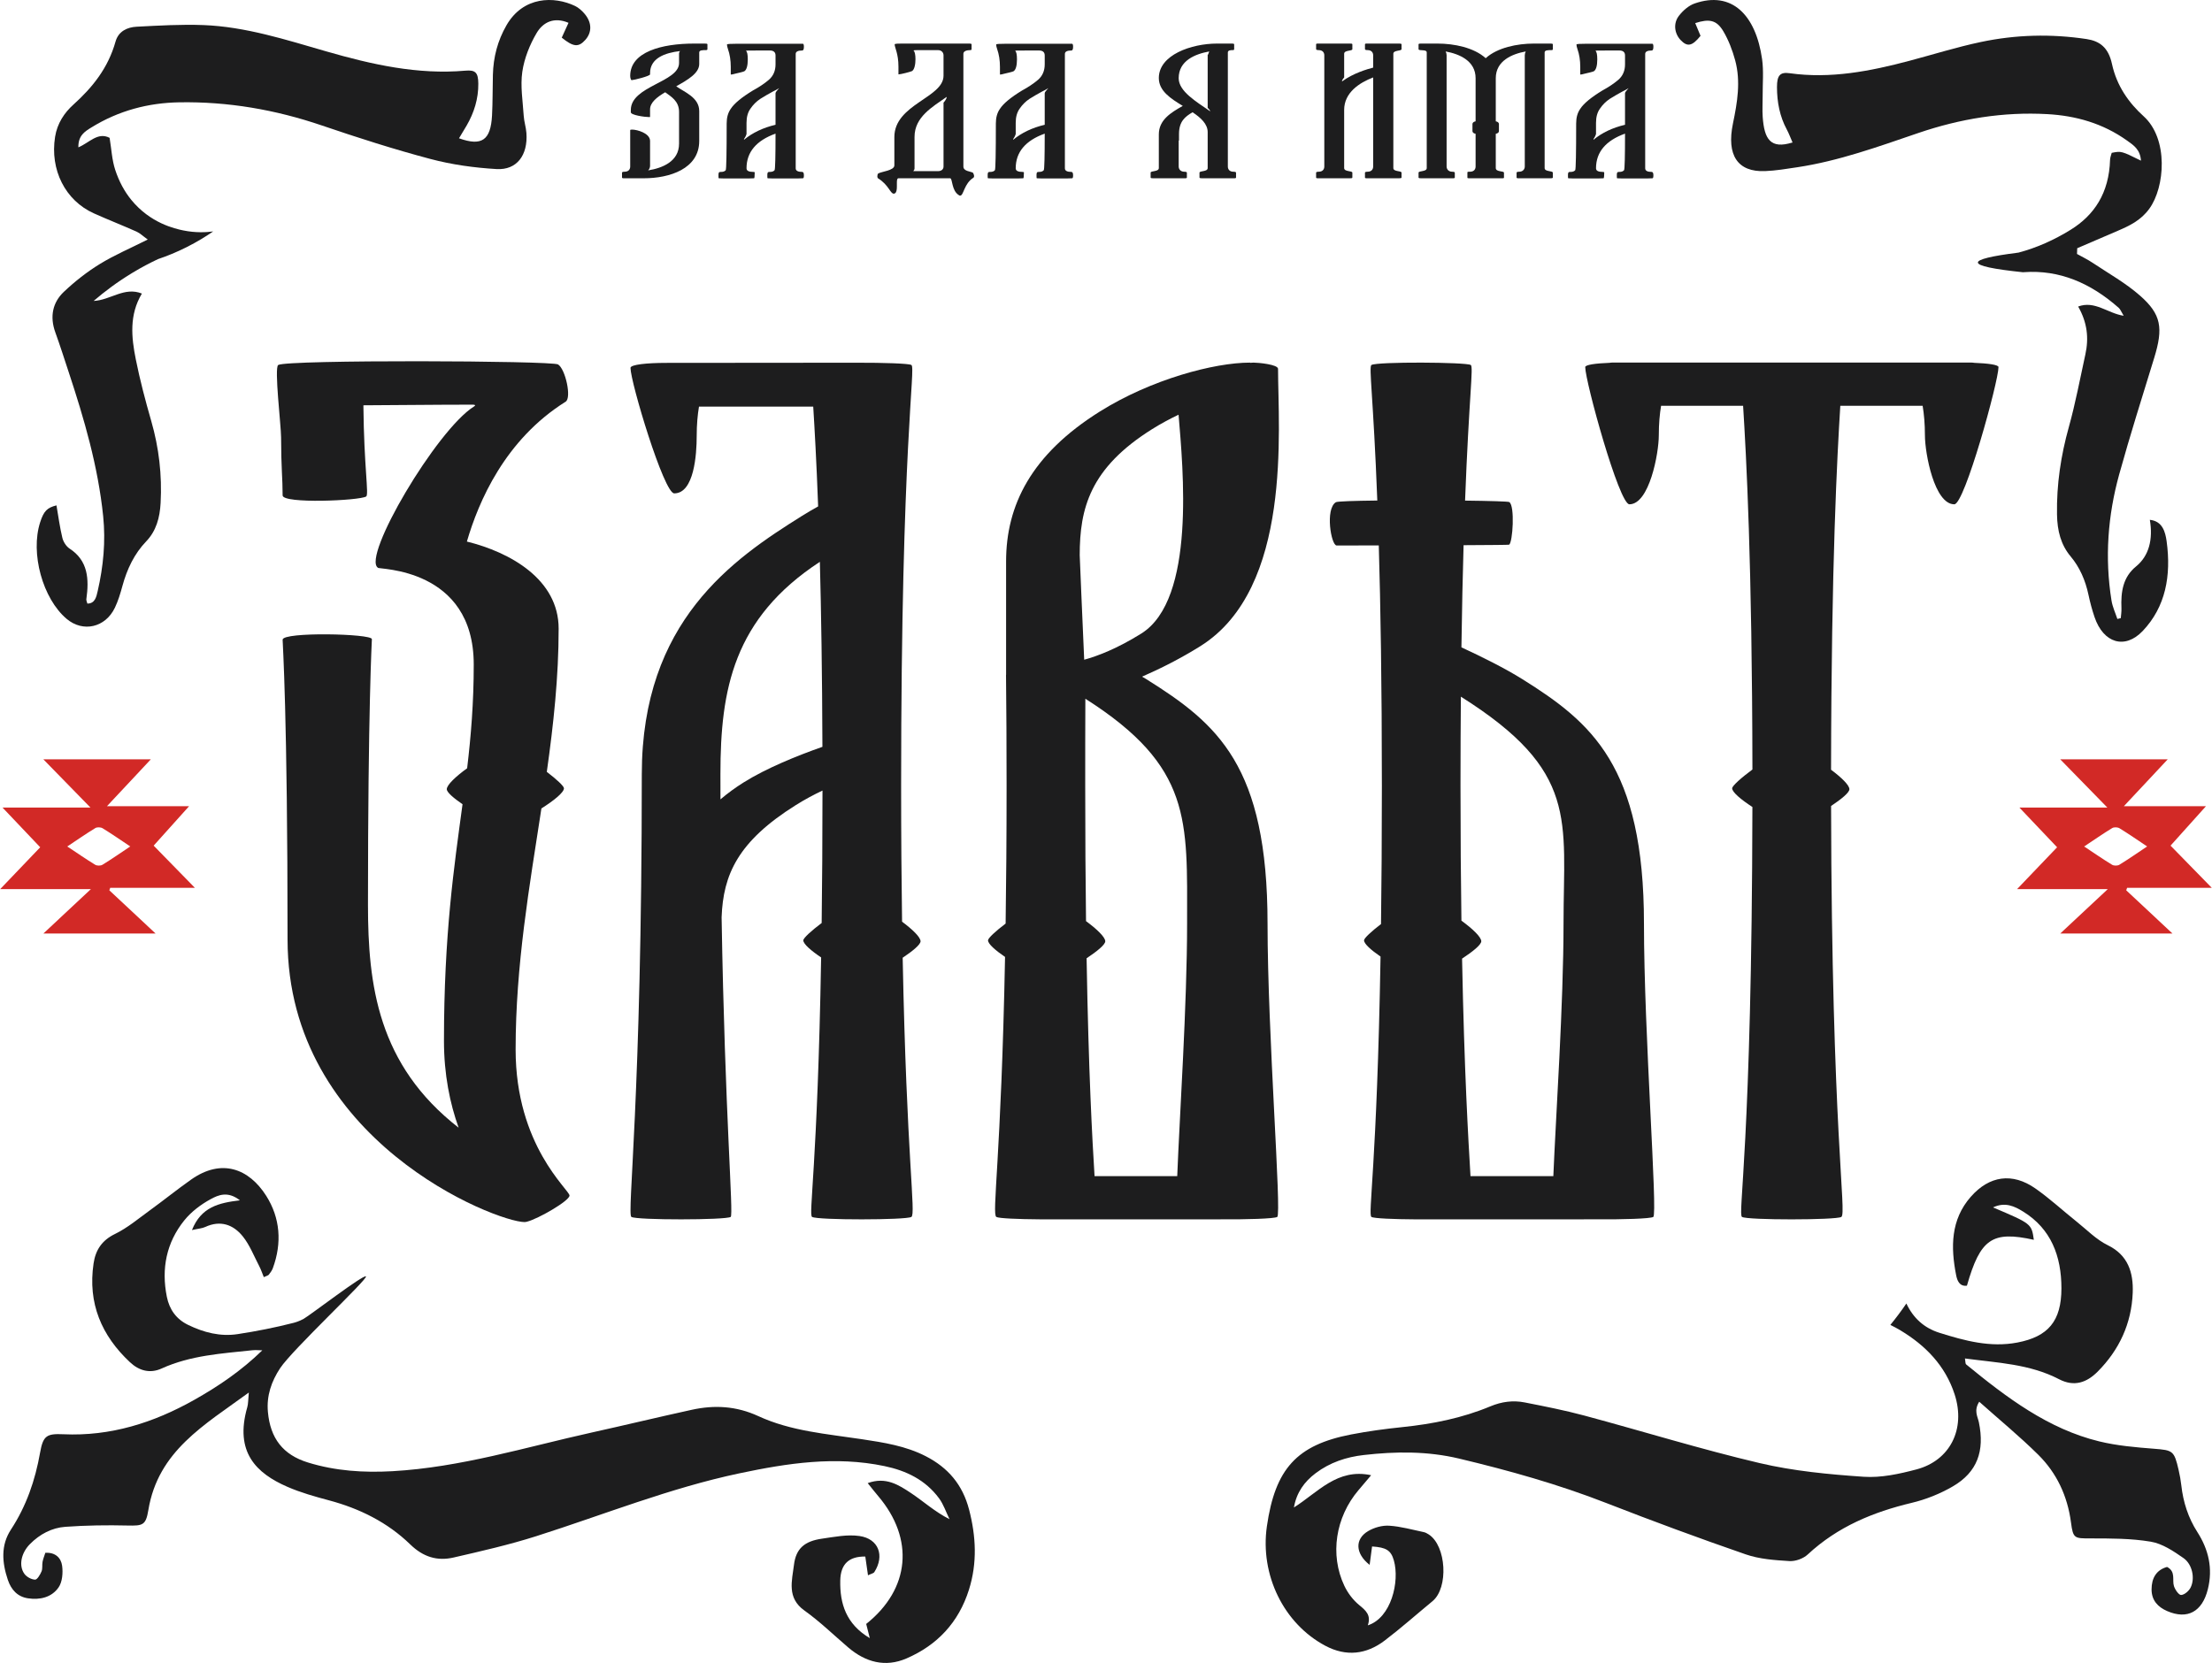 <?xml version="1.0" encoding="UTF-8"?>
<!DOCTYPE svg PUBLIC "-//W3C//DTD SVG 1.1//EN" "http://www.w3.org/Graphics/SVG/1.1/DTD/svg11.dtd">
<!-- Creator: CorelDRAW 2019 (64-Bit) -->
<svg xmlns="http://www.w3.org/2000/svg" xml:space="preserve" width="2020px" height="1519px" version="1.1" style="shape-rendering:geometricPrecision; text-rendering:geometricPrecision; image-rendering:optimizeQuality; fill-rule:evenodd; clip-rule:evenodd"
viewBox="0 0 2018.21 1517.93"
 xmlns:xlink="http://www.w3.org/1999/xlink">
 <defs>
  <style type="text/css">
   <![CDATA[
    .fil1 {fill:#D22926;fill-rule:nonzero}
    .fil0 {fill:#1D1D1E;fill-rule:nonzero}
   ]]>
  </style>
 </defs>
 <g id="Layer_x0020_1">
  <g id="_2076629542320">
   <path class="fil0" d="M1990.39 1355.76c-0.52,-4.67 -1.39,-9.33 -2.44,-13.9 -4.08,-17.82 -5.34,-18.11 -22.48,-19.46 -16.71,-1.31 -33.64,-2.75 -49.91,-6.7 -46.66,-11.33 -84.57,-40.02 -121.48,-70.26 -0.88,-0.73 -0.66,-2.93 -1.15,-5.45 29.67,4 59.08,4.99 85.88,18.93 13.71,7.13 25.13,3.25 35.31,-6.98 19.49,-19.6 30.85,-43.71 31.93,-71.95 0.7,-18.35 -4.24,-34.36 -22.73,-43.36 -10.48,-5.09 -19.22,-14.17 -28.6,-21.65 -12.51,-10 -24.38,-20.96 -37.42,-30.11 -21.08,-14.79 -42.14,-11.76 -59.11,7.63 -18.26,20.87 -18.33,45.83 -13.28,71.48 0.92,4.7 2.97,10.5 9.84,9.58 12.23,-42.85 23.11,-50.28 61.06,-41.87 -2.09,-14.66 -2.09,-14.66 -37.25,-29.58 11.06,-5.24 19.67,-1.03 27.54,3.84 25.36,15.67 34.9,40.58 34.88,70.08 -0.03,29.86 -12.07,44.06 -40.23,49.43 -24.6,4.7 -47.92,-1.6 -71.13,-8.91 -14.04,-4.42 -23.88,-13.48 -30.13,-26.73 -4.58,6.75 -9.48,13.25 -14.61,19.55 3.19,1.56 6.36,3.26 9.47,5.14 22.53,13.59 40.66,31.98 49.18,58.27 10.27,31.72 -4.18,60.37 -34.84,68.49 -15.66,4.14 -32.29,7.79 -48.17,6.71 -31.83,-2.18 -63.99,-5.2 -95.03,-12.51 -53.69,-12.64 -106.57,-29.04 -159.91,-43.36 -17.93,-4.82 -36.18,-8.4 -54.39,-11.98 -10.64,-2.1 -21.02,-0.73 -31.36,3.58 -25.76,10.75 -52.76,16.1 -80.31,18.95 -15.64,1.61 -31.29,3.73 -46.74,6.71 -49.62,9.58 -69.32,31.36 -76.87,83.91 -6.35,44.27 15.34,88.82 53.45,109.02 18.79,9.96 37.24,7.98 54.05,-4.81 14.95,-11.39 29.1,-23.95 43.64,-35.94 14.81,-12.19 12.69,-50.55 -3.44,-60.93 -1.42,-0.91 -2.98,-1.8 -4.59,-2.13 -10.46,-2.16 -20.9,-5.18 -31.47,-5.84 -6.33,-0.4 -13.59,1.61 -19.18,4.89 -12.37,7.28 -11.85,20.55 1.31,30.87 0.8,-6.03 1.52,-11.46 2.23,-16.8 12.89,0.84 17.26,3.5 19.89,12.78 5.46,19.23 -2.43,52.41 -23.79,59.22 3.26,-9.39 -1.91,-13.64 -7.96,-18.61 -5.51,-4.54 -10.34,-10.92 -13.46,-17.53 -13.4,-28.4 -8.01,-62.59 12.91,-87.24 3.86,-4.54 7.71,-9.1 11.56,-13.65 -30.85,-6.7 -48.62,15.7 -70.46,29.43 2.39,-13.74 9.57,-23.53 19.74,-31.22 13.13,-9.94 28.15,-14.84 43.94,-16.65 29.15,-3.34 58.18,-3.64 87.14,3.27 45.53,10.87 90.48,23.46 134.32,40.57 42.12,16.43 84.52,32.1 127.19,46.85 12.56,4.35 26.42,5.28 39.77,6.11 5.54,0.34 12.63,-2.17 16.78,-6.02 27.38,-25.44 59.82,-38.75 94.92,-47.14 12.97,-3.09 25.93,-8.28 37.55,-15.05 22.23,-12.96 29.13,-32.22 23.72,-58.43 -1.09,-5.25 -4.84,-10.66 0.31,-18.81 18.52,16.52 36.96,31.65 53.91,48.44 16.77,16.61 26.68,37.6 29.86,61.94 1.88,14.48 3.2,14.39 17.52,14.39 18.45,0.02 37.14,-0.06 55.26,2.98 10.49,1.76 20.71,8.57 29.86,14.98 8.2,5.74 10.66,18.76 6.46,26.96 -1.61,3.13 -5.58,6.57 -8.61,6.72 -2.13,0.1 -5.47,-4.78 -6.54,-8.06 -1.84,-5.65 1.95,-13.25 -6.3,-17.53 -9.71,2.68 -14.15,10.1 -14.14,20.5 0,10.05 5.8,16.12 14.3,19.8 18.38,7.95 31.91,0.63 37.04,-19.9 4.76,-19.02 0.64,-36.33 -9.5,-52.16 -8.38,-13.07 -12.98,-27.31 -14.71,-42.79z"/>
   <path class="fil0" d="M1533.45 36.53c6.17,6.52 10.59,5.65 18.2,-3.82 -1.56,-3.73 -3.16,-7.56 -4.85,-11.62 12.8,-4.13 19.51,-2.88 25.63,7.41 4.73,7.96 8.34,17.31 10.86,26.66 5.17,19.23 1.94,38.34 -2.03,57.45 -6.07,29.23 4.36,44.62 29.34,43.57 9.79,-0.41 19.57,-2.04 29.31,-3.51 37.67,-5.66 73.92,-18.78 110.26,-31.19 38.61,-13.18 77.83,-19.53 117.87,-17.31 25.78,1.43 50.58,8.19 73.06,24.29 5.66,4.06 11.82,7.94 12.48,18.19 -17.89,-8.85 -17.89,-8.85 -26.7,-7.14 -0.48,1.96 -1.43,4.14 -1.5,6.37 -0.91,30.34 -14.42,50.54 -36.01,63.88 -15.21,9.41 -31.04,16.44 -47.56,20.82 -24.71,3.11 -37.06,6.12 -37.05,9.04 0.02,3.07 13.78,6.04 41.29,8.9 0.24,-0.03 0.47,-0.06 0.71,-0.08 32.4,-2.32 60.87,9.87 86.61,32.64 1.4,1.23 2.18,3.44 4.43,7.15 -14.65,-2.23 -26.36,-14.14 -41.54,-8.43 8.38,14.67 9.85,28.84 6.58,43.71 -4.86,22.16 -9.04,44.61 -15.09,66.3 -7.25,26.04 -11.25,52.3 -10.79,79.79 0.25,14.94 3.51,27.66 12.46,38.32 8.18,9.76 13.42,21.62 16.28,35.1 1.45,6.84 3.26,13.63 5.48,20.16 8.17,24.06 27.79,29.77 43.96,12.79 20.91,-21.97 26.15,-50.39 21.86,-81.86 -1.19,-8.66 -3.82,-18.42 -15.33,-19.62 3.02,17.83 -0.74,32.88 -12.54,42.51 -11.96,9.76 -14.01,23 -13.37,38.37 0.12,2.93 -0.38,5.9 -0.6,8.85 -1.04,0.25 -2.09,0.51 -3.13,0.76 -1.83,-5.6 -4.42,-11.02 -5.35,-16.83 -6.27,-39.06 -3.35,-77.64 7.01,-115.09 9.89,-35.76 21.11,-71 31.95,-106.37 8.37,-27.26 6.57,-39.74 -12.92,-56.83 -13.36,-11.71 -28.68,-20.23 -43.23,-29.95 -4.59,-3.07 -9.52,-5.42 -14.29,-8.1 0.06,-1.75 0.13,-3.49 0.19,-5.23 12.32,-5.3 24.65,-10.58 36.96,-15.89 10.64,-4.59 20.98,-9.35 28.85,-20.18 14.3,-19.67 17.64,-63.72 -5.18,-84.37 -13.54,-12.25 -24.57,-27.69 -28.93,-47.83 -3.28,-15.14 -11.36,-20.88 -23.14,-22.66 -32.39,-4.89 -64.73,-4.06 -96.78,2.74 -21.73,4.61 -43.14,11.32 -64.7,17.05 -36.08,9.6 -72.32,16.63 -109.49,11.39 -8.69,-1.23 -11.58,1.88 -11.57,12.64 0.02,13.76 2.55,26.87 8.92,38.67 1.96,3.63 3.42,7.65 5.27,11.87 -20.25,6.42 -25.76,-3.15 -27.22,-23.18 -0.47,-6.43 0,-12.95 -0.04,-19.43 -0.07,-11.2 1.02,-22.64 -0.54,-33.54 -5.76,-40.33 -27.64,-62.5 -61.55,-50.69 -5.31,1.85 -10.59,6.37 -14.39,11.32 -5.3,6.92 -4.01,16.11 1.59,22.04z"/>
   <path class="fil0" d="M533.45 12.79c-2.48,-2.97 -5.58,-5.77 -8.9,-7.36 -18.91,-9.04 -47.25,-9.07 -62.63,17.8 -7.99,13.97 -11.9,28.85 -12.31,45.07 -0.32,12.37 -0.14,24.77 -0.79,37.12 -1.19,22.54 -9.35,28.3 -30.13,20.8 2.41,-4.01 4.73,-7.77 6.95,-11.6 6.77,-11.7 10.8,-24.43 10.66,-38.33 -0.1,-9.99 -2.58,-12.61 -11.8,-11.79 -43.51,3.84 -85.41,-5.62 -127.09,-17.64 -36.84,-10.62 -73.56,-22.5 -111.93,-23.97 -20.31,-0.77 -40.72,0.45 -61.06,1.5 -8.29,0.44 -16.49,4 -19.18,13.59 -6.8,24.18 -21.03,41.83 -38.41,57.48 -8.32,7.48 -14.8,17.17 -16.75,29.44 -4.79,30.15 9.3,58.12 35.38,69.84 12.91,5.79 26.06,10.94 38.98,16.69 3.12,1.39 5.77,4.03 10.2,7.21 -15.93,8.02 -30.43,14.17 -43.86,22.42 -11.59,7.13 -22.63,15.8 -32.71,25.33 -10.19,9.65 -12.99,22.52 -7.78,36.95 4.35,12.05 8.25,24.3 12.27,36.48 14.11,42.73 26.73,85.87 31.4,131.33 2.38,23.16 0.16,45.87 -4.98,68.32 -1.25,5.47 -2.46,11.43 -9.44,11.49 -0.43,-1.78 -1.07,-2.95 -0.93,-3.98 2.62,-18.49 1.55,-35.29 -15.3,-46.23 -2.97,-1.93 -5.68,-6.08 -6.58,-9.77 -2.36,-9.72 -3.66,-19.75 -5.38,-29.68 -8.51,2.13 -11.58,5.15 -14.89,15.43 -9.1,28.22 2.29,69.73 24.2,88.19 14.87,12.53 35.28,8 44,-10.21 2.97,-6.21 5.02,-13.04 6.86,-19.79 4.23,-15.56 10.9,-29.48 21.69,-40.73 9.18,-9.56 12.45,-21.65 13.17,-35.01 1.39,-25.59 -1.51,-50.48 -8.57,-74.98 -5.33,-18.52 -10.28,-37.24 -14.07,-56.19 -4.03,-20.1 -6.13,-40.54 5.56,-60.05 -15.93,-6.45 -28.76,6.05 -44.04,6.74 9.9,-8.51 21.82,-17.51 35.84,-25.95 7.98,-4.8 15.68,-8.84 22.93,-12.24 7.94,-2.68 16.84,-6.24 26.32,-11.02 9.16,-4.62 17.17,-9.53 24.01,-14.23 -6.22,0.83 -15.84,1.4 -27.24,-0.91 -7.7,-1.57 -30.14,-6.62 -47.48,-27.89 -6.17,-7.56 -11.16,-16.66 -14.7,-27.46 -2.99,-9.11 -3.44,-19.22 -5.1,-29.18 -10.86,-5.58 -18.5,4.53 -28.51,8.68 -0.2,-10.87 6,-14.52 11.91,-18.17 24.88,-15.37 51.9,-22.45 80.18,-22.93 44.32,-0.75 87.58,6.65 130.01,21.1 32.79,11.17 65.8,21.76 99.16,30.61 19.69,5.23 40.17,8.04 60.42,9.22 18.48,1.07 28.65,-12.73 27.2,-32.88 -0.38,-5.25 -2.12,-10.39 -2.46,-15.65 -0.85,-13.45 -3.2,-27.27 -1.29,-40.3 1.8,-12.3 6.84,-24.8 13.07,-35.35 5.98,-10.1 16.08,-14.85 29.09,-9.31 -2.37,5.19 -4.31,9.46 -6.17,13.52 10.69,8.65 15.34,8.95 21.5,2.08 6.12,-6.82 6.12,-15.71 -0.5,-23.65z"/>
   <path class="fil0" d="M884.16 1377.97c-5.87,-22.73 -19.17,-38.27 -39.44,-48.7 -18.44,-9.49 -38.37,-12.54 -58.38,-15.57 -31.97,-4.84 -64.67,-7.3 -94.47,-21.06 -20.13,-9.28 -40.04,-10.34 -60.8,-5.79 -30.48,6.68 -60.84,14 -91.31,20.75 -60.3,13.38 -119.62,31.81 -181.84,35.3 -26.26,1.47 -51.94,-0.18 -77.08,-7.94 -22.8,-7.04 -34.36,-22.02 -36.55,-46.18 -1.34,-14.82 3.26,-27.95 11.2,-39.97 11.13,-16.85 80.25,-81.42 78.28,-83.71 -1.91,-2.22 -50.87,35.36 -56.75,38.66 -4.13,2.31 -7.63,3.31 -9.53,3.79 -16.73,4.28 -33.74,7.62 -50.8,10.23 -15.8,2.42 -30.9,-1.45 -45.29,-8.46 -10.78,-5.25 -16.99,-14.01 -19.33,-25.6 -5.18,-25.7 -0.4,-49.54 15.94,-69.79 6.42,-7.94 15.23,-14.58 24.2,-19.43 6.69,-3.61 15.45,-7.58 26.53,1.15 -19.54,2.34 -35.4,6.21 -43.75,27.14 6,-1.35 9.33,-1.52 12.15,-2.83 13.7,-6.36 25.48,-2.28 34.19,8.54 6.39,7.93 10.24,18.01 15.05,27.22 1.66,3.18 2.79,6.66 4.18,10.04 2.58,-1.23 3.92,-1.44 4.56,-2.24 1.43,-1.81 2.88,-3.76 3.67,-5.91 8.47,-23.03 6.78,-45.91 -6.08,-66.14 -15.71,-24.73 -40.67,-34.4 -68.53,-14.73 -12.82,9.05 -25.06,18.94 -37.77,28.16 -10.33,7.5 -20.31,15.94 -31.63,21.44 -11.93,5.8 -17.75,14.57 -19.58,26.94 -5.38,36.33 7.26,65.89 33.25,90.18 8.35,7.8 18.28,10.51 28.87,5.69 26.43,-12.02 54.77,-13.65 82.88,-16.66 2.96,-0.32 5.99,0.04 8.99,0.08 -19.21,18.7 -40.2,32.9 -62.28,45.33 -37.06,20.85 -76.31,33.24 -119.25,31.28 -15.22,-0.69 -18.52,1.25 -21.26,16.77 -4.47,25.31 -12.53,48.75 -26.59,70.22 -9.45,14.41 -8.13,30.2 -2.84,45.91 3.05,9.05 8.83,15.4 18.3,16.83 10.87,1.66 21.61,-0.73 28,-9.94 3.46,-4.97 4.1,-13.31 3.23,-19.74 -0.95,-7.08 -6.04,-12.39 -15.32,-11.84 -0.94,2.96 -2.03,5.56 -2.54,8.27 -0.54,2.87 0.16,6.16 -0.92,8.71 -1.27,2.98 -3.95,7.58 -5.89,7.52 -3.37,-0.1 -7.7,-2.46 -9.75,-5.29 -5.39,-7.42 -3.02,-19.02 5.07,-27.18 8.91,-9 19.94,-14.87 32.24,-15.75 18.91,-1.36 37.95,-1.62 56.91,-1.18 13.86,0.32 16.61,-0.29 18.88,-14.06 8.91,-54.06 51.16,-77.66 91.69,-107.32 -0.66,6.69 -0.48,10.17 -1.39,13.32 -11.8,41.06 8.1,60.33 36.62,72.74 12.15,5.29 25.09,8.9 37.91,12.33 27.92,7.47 53.35,20.02 74.2,40.27 11.81,11.48 24.63,15.36 39.5,11.93 25.29,-5.83 50.69,-11.6 75.41,-19.47 61.7,-19.64 121.92,-43.97 185.56,-57.41 43.92,-9.27 87.53,-15.91 132.18,-6.59 19.9,4.15 37.39,12.55 49.84,29.36 4.16,5.63 6.44,12.71 9.59,19.12 -13.58,-6.86 -23.77,-16.31 -35.17,-23.87 -11.09,-7.34 -22.92,-15.13 -39.48,-9.05 3.92,4.86 6.64,8.39 9.53,11.78 33.26,39.08 29.17,84.87 -10.91,116.76 0.88,3.48 1.83,7.22 3.28,12.95 -21.79,-12.97 -27.36,-31.68 -26.95,-52.55 0.3,-15.34 8.22,-22.16 22.85,-21.92 0.76,5.3 1.55,10.74 2.46,17.11 3.01,-1.47 5.04,-1.77 5.78,-2.92 9.58,-14.96 3.98,-30.41 -13.56,-32.94 -11.08,-1.61 -22.87,0.8 -34.2,2.43 -15.79,2.26 -23.74,8.87 -25.58,23.88 -1.79,14.53 -6.68,30.15 9.5,41.68 14.12,10.06 26.71,22.36 39.96,33.69 15.89,13.59 33.9,18.42 53.21,10.08 27.92,-12.07 47.55,-32.68 57.01,-62.74 7.69,-24.43 6.48,-48.57 0.14,-73.11z"/>
   <path class="fil0" d="M480.29 1115.25c-0.04,0.01 -0.09,0.02 -0.13,0.03 -0.58,0.13 -1.12,0.21 -1.6,0.21 -25.69,0 -216.33,-73.98 -216.33,-257.99 0,-205.79 -4.5,-270.44 -4.5,-273.6 0,-7.32 81.45,-5.54 81.45,-0.51 0,1.22 -3.57,63.23 -3.57,242.48 0,73.19 9,146.1 82.73,203.48 -7.93,-22.14 -13.38,-48.52 -13.38,-79.18 0,-97.34 9.24,-158.87 16.94,-216.08 -8.12,-5.58 -14.37,-10.89 -14.37,-13.72 0,-3.93 8.33,-11.71 18.58,-19.13 3.5,-29.59 6.02,-59.66 6.02,-94.68 0,-88.73 -87.39,-86.74 -87.39,-88.31 -15.1,-9.46 53.49,-125.85 87.6,-147.21 2.12,-1.33 0.6,-1.68 -1.44,-1.68 -34.1,0 -71.79,0.48 -99.47,0.58 0.54,56.42 5.18,81.6 2.55,83.24 -6.1,3.83 -76.25,6.86 -76.25,-0.99 0,-15.71 -1.36,-24.8 -1.41,-52.96 0,0 0,0.01 0,0 0,-10.7 -6.39,-63.72 -2.63,-66.07 7.94,-4.97 249.8,-4 255.39,-0.5 6.74,4.23 12.51,30.49 6.92,33.99 -55.48,34.74 -79.51,91.31 -90.13,127.68 39.28,9.66 83.74,34.36 83.74,79.45 0,44.27 -4.7,87.52 -10.81,130.76 8.84,6.74 15.65,13 15.65,15.01 0,3.81 -9.37,11.33 -20.57,18.39 -10.93,71.2 -23.54,143.04 -23.54,219.98 0,88.09 49.18,128.12 49.18,133.35 0,4.81 -28.51,21.24 -38.7,23.84 -0.18,0.06 -0.35,0.1 -0.53,0.14z"/>
   <path class="fil0" d="M750.32 681.7c-0.23,-68.35 -1.14,-123.9 -2.33,-168.87 -78.92,51.68 -90.74,116.55 -90.74,193.71 0,7.82 0.01,15.51 0.03,23.11 6.37,-5.42 13.39,-10.6 21.16,-15.47 20.75,-12.99 48.48,-24.24 71.88,-32.48zm73.24 192.51c3.55,182.89 12.23,233.91 7.96,236.58 -4.68,2.93 -85.83,3.01 -90.64,0 -3.39,-2.12 5,-46.49 8.27,-236.85 -9.19,-6.17 -16.27,-12.28 -16.27,-15.59 0,-2.09 7.36,-8.79 16.75,-15.85 0.46,-35.6 0.74,-75.72 0.75,-120.89 -7.94,3.76 -16.1,8.13 -24.21,13.2 -53.26,33.35 -66.38,63.76 -67.85,102.44 2.99,179.82 11.05,271.81 8.3,273.54 -4.69,2.93 -85.84,3.01 -90.64,0 -4.17,-2.61 9.51,-108.68 9.51,-404.03 0,-139.67 83.07,-196.33 145.9,-235.67 5.15,-3.22 10.16,-6.15 15.02,-8.84 -1.55,-41.91 -3.24,-71.17 -4.48,-91.09l-104.26 0c-1.25,7.48 -2.08,16.38 -2.08,26.89 0,16.6 -2.31,52.3 -20.52,52.3 -9.38,0 -39.89,-101.48 -39.89,-114.55 0,-3.08 15.45,-4.53 32.2,-4.56 0.03,0 0.03,0 0.05,0 18.03,0 147.75,-0.15 174.91,-0.15 0.04,0 0.06,0.01 0.09,0.01 22.8,-0.06 46.85,0.66 49.08,2.06 4.23,2.64 -9.37,71.76 -9.37,384.07 0,46.37 0.33,87.53 0.86,124.08 9.45,7.02 16.87,14.16 16.87,17.88 0,3.04 -7.26,8.97 -16.31,15.02z"/>
   <path class="fil0" d="M990.27 637.8c-0.13,24.62 -0.13,51.21 -0.13,79.67 0,46.15 0.27,87.07 0.74,123.33 9.77,7.19 17.55,14.58 17.55,18.39 0,3.13 -7.66,9.29 -17.03,15.51 1.81,104.99 5.18,165.43 7.26,198.84l75.45 0c2.1,-54.25 9,-156.5 9,-230.7 0,-94.19 4.68,-142.98 -92.84,-205.04zm-5.15 -131.01c0,3.6 2.56,58.9 4.09,95.4 12.06,-3.32 30.01,-10.07 52.15,-23.93 49.88,-31.22 38.01,-150.77 33.97,-199.72 -7.89,3.75 -15.99,8.07 -24.04,13.11 -56.94,35.65 -66.15,72.5 -66.17,115.14zm60.86 113.19c65.19,40.82 110.55,79.11 110.55,223.17 0,100.58 13.01,265.03 8.85,267.65 -2.65,1.64 -28.45,2.36 -51.86,2.19 -36.52,0 -129.94,0.03 -159.04,0.03l-0.32 0 -5.47 0c-0.09,0 -0.16,-0.03 -0.25,-0.03 -19.36,-0.12 -37.31,-0.87 -39.42,-2.19 -4.27,-2.69 4.43,-53.83 7.96,-237.33 -8.84,-6.01 -15.54,-11.9 -15.54,-15.11 0,-2.06 7,-8.47 16.06,-15.34 0.55,-36.98 0.88,-78.7 0.88,-125.79 0,-37.1 -0.18,-70.72 -0.52,-101.25l0.07 0 0 -103.55c0,-50.93 22.66,-97.42 85.64,-136.86 46.81,-29.3 104.21,-44.58 137,-44.58l0.02 0.19c1.08,-0.09 2.15,-0.19 3.17,-0.19 4.07,0 22.34,1.64 22.34,5.7 0,54.46 13.48,200.29 -70.87,253.1 -18.09,11.32 -36.37,20.49 -53.21,27.85 1.33,0.76 2.58,1.48 3.97,2.34l-0.01 0z"/>
   <path class="fil0" d="M1332.95 635.91c-0.22,25.08 -0.35,52.14 -0.35,81.32 0,45.97 0.33,86.82 0.85,123.14 10.06,7.32 18.12,14.93 18.12,18.82 0,3.19 -7.92,9.52 -17.53,15.84 2.03,103.4 5.66,164.51 7.69,198.51l75.6 0c2.22,-54.23 9.3,-156.48 9.3,-230.68 0,-94.73 14.27,-138.92 -93.68,-206.95zm175.58 474.9c-2.65,1.64 -28.44,2.36 -51.87,2.18 -36.84,0.01 -131.67,0.03 -159.84,0.04l-0.25 0 -4.73 0c-0.04,0 -0.09,-0.01 -0.15,-0.01 -19.7,-0.11 -38.13,-0.83 -40.35,-2.22 -3.39,-2.13 5.04,-46.62 8.3,-237.66 -8.61,-5.89 -15.06,-11.62 -15.06,-14.78 0,-2 6.73,-8.2 15.49,-14.9 0.48,-36.94 0.79,-78.7 0.79,-126 0,-93.32 -1.22,-164.94 -2.82,-219.6 -20.67,0.04 -36.34,0.06 -38.45,0.06 -5.04,0 -10.69,-33.26 -0.72,-39.5 1.31,-0.81 16.87,-1.3 37.81,-1.54 -3.62,-94.83 -7.89,-122.13 -5.34,-123.72 4.98,-3.12 86.43,-2.65 90.64,0 2.62,1.63 -1.61,28.88 -5.2,123.79 22.43,0.27 39.39,0.74 40.34,1.34 5.27,3.3 3.17,36.82 -0.14,38.9 -0.33,0.19 -18.07,0.34 -41.56,0.45 -0.79,26.79 -1.47,57.71 -1.97,93.25 19.05,8.81 39.88,19.21 55.68,29.09 62.84,39.34 110.9,79.05 110.9,223.09 0,100.58 12.66,265.12 8.5,267.74z"/>
   <path class="fil0" d="M1823.56 335.07c0,13.07 -30.91,125.25 -40.3,125.25 -18.2,0 -26.84,-46.4 -26.84,-63 0,-10.52 -0.85,-19.41 -2.08,-26.9l-75.14 0c-2.83,45.94 -8.17,142.44 -8.44,332.19 9.39,6.99 16.74,14.07 16.74,17.78 0,3.09 -7.47,9.16 -16.72,15.3 0.55,297.03 14.54,371.85 9.36,375.11 -4.69,2.92 -85.84,3 -90.64,0 -4.09,-2.56 8.96,-66.62 9.48,-374.19 -10.24,-6.66 -18.47,-13.48 -18.47,-17.05 0,-2.22 8.29,-9.62 18.49,-17.16 -0.27,-189.51 -5.63,-286.01 -8.5,-331.98l-74.85 0c-1.25,7.49 -2.08,16.38 -2.08,26.9 0,16.6 -8.64,63 -26.84,63 -9.39,0 -40.3,-112.18 -40.3,-125.25 0,-2.14 9.59,-3.4 22.16,-3.89 0.83,-0.1 1.58,-0.24 2.49,-0.24l160.18 0 7.46 0 160.18 0c0.92,0 1.67,0.14 2.48,0.24 12.57,0.49 22.18,1.75 22.18,3.89z"/>
   <path class="fil1" d="M61.21 772.66c9.22,6.11 17.2,11.64 25.47,16.68 1.66,1.01 4.99,1.02 6.65,0 8.28,-5.07 16.26,-10.64 25.36,-16.71 -9.03,-6.01 -16.99,-11.55 -25.25,-16.61 -1.68,-1.03 -5,-1.15 -6.63,-0.16 -8.29,5.05 -16.28,10.6 -25.6,16.8zm36.23 -36.78l74.94 0c-11.88,13.22 -22.25,24.77 -32.34,36.01 12.01,12.29 23.81,24.36 37.64,38.52l-77.29 0c-0.27,0.75 -0.53,1.49 -0.8,2.24 13.64,12.75 27.27,25.49 42.23,39.48l-102.44 0c14.74,-13.78 28.17,-26.33 43.4,-40.56l-82.78 0c13.51,-14.13 25.13,-26.29 36.51,-38.19 -11.33,-11.94 -22.32,-23.52 -34.4,-36.25l80.26 0c-14.81,-15.17 -28.38,-29.06 -42.98,-44.01l98.06 0c-13.22,14.14 -25.71,27.49 -40.01,42.76z"/>
   <path class="fil1" d="M1901.73 772.66c9.23,6.11 17.2,11.64 25.47,16.68 1.66,1.01 5,1.02 6.65,0 8.29,-5.07 16.27,-10.64 25.36,-16.71 -9.02,-6.01 -16.99,-11.55 -25.25,-16.61 -1.67,-1.03 -5,-1.15 -6.63,-0.16 -8.29,5.05 -16.27,10.6 -25.6,16.8zm36.24 -36.78l74.93 0c-11.87,13.22 -22.25,24.77 -32.33,36.01 12.01,12.29 23.8,24.36 37.64,38.52l-77.29 0c-0.27,0.75 -0.54,1.49 -0.81,2.24 13.64,12.75 27.27,25.49 42.24,39.48l-102.45 0c14.74,-13.78 28.18,-26.33 43.4,-40.56l-82.78 0c13.51,-14.13 25.13,-26.29 36.52,-38.19 -11.34,-11.94 -22.33,-23.52 -34.41,-36.25l80.27 0c-14.82,-15.17 -28.39,-29.06 -42.99,-44.01l98.07 0c-13.23,14.14 -25.72,27.49 -40.01,42.76z"/>
   <path class="fil0" d="M568.87 162.73c-1.15,0 -1.43,-0.36 -1.43,-0.71l0 -4.39c0,-0.7 1.15,-0.87 2.3,-0.87 4.03,0 5.18,-2.64 5.18,-4.75l0 -33.2c0,-0.35 0.57,-0.52 1.72,-0.52 4.61,0 16.4,3.33 16.4,10.36l0 22.66c0,1.58 -0.58,2.99 -1.73,4.21 12.95,-2.1 28.19,-8.08 28.19,-24.41l0 -28.98c0,-10.02 -7.48,-14.06 -12.65,-17.92 -7.77,4.56 -13.81,9.48 -13.81,15.63l0 6.85c0,0.18 -0.29,0.18 -0.86,0.18 -3.75,0 -16.69,-1.76 -16.69,-4.39l0 -2.11c0,-21.96 44.01,-25.3 44.01,-42.86l0 -8.79c0,-0.7 0.29,-1.4 0.87,-2.1 -13.81,1.58 -27.33,6.5 -27.33,20.2l0 1.05c0,1.58 -14.96,5.27 -16.68,5.27l-0.29 0c-0.58,-0.35 -1.15,-2.11 -1.15,-3.86 0,-21.96 28.76,-29.51 58.39,-29.51l9.49 0c1.15,0 2.59,0 2.59,0.7l0 4.39c0,0.53 -0.29,0.88 -1.44,0.88 -2.87,0 -6.04,0 -6.04,2.11l0 10.54c0,8.43 -10.35,14.4 -20.99,20.37 7.19,5.27 20.99,10.01 20.99,22.66l0 27.23c0,25.47 -27.04,34.08 -50.62,34.08l-18.42 0z"/>
   <path class="fil0" d="M707.53 113.89l0 -28.8c0,-0.71 0.86,-1.94 2.3,-3.52 0.58,-0.52 0.86,-0.88 0.86,-1.05 -1.72,1.05 -3.45,2.11 -5.46,2.98 -4.03,2.11 -7.77,4.4 -11.51,6.68 -3.74,2.46 -6.61,5.45 -8.92,8.78 -2.59,3.52 -3.74,7.91 -3.74,13.18l0 10.19c0,0.17 -0.28,0.7 -0.57,1.58 -0.29,0.87 -0.86,1.58 -1.15,2.1 -0.58,0.71 -0.58,1.06 -0.58,1.41l0 0.18c7.77,-6.5 17.55,-11.07 28.77,-13.71zm-7.19 48.84c-0.29,-0.18 -0.29,-1.06 -0.29,-2.81 0,-1.76 0.29,-2.64 0.86,-2.81 0.29,-0.18 0.86,-0.18 1.44,-0.18 2.01,0 3.45,-0.53 4.32,-1.58 0.57,-1.06 0.86,-12.12 0.86,-33.38 -17.55,6.33 -26.47,16.87 -26.47,31.62 0,2.29 2.02,3.34 6.33,3.34 0.87,0 1.15,0.18 1.15,0.53 0,3.51 -0.28,5.27 -0.57,5.27 -0.58,0.17 -6.04,0.17 -16.4,0.17 -10.36,0 -15.53,0 -15.82,-0.17 -0.29,-0.18 -0.29,-1.06 -0.29,-2.81 0,-1.76 0.29,-2.64 0.86,-2.81 0.29,-0.18 0.87,-0.18 1.44,-0.18 2.02,0 3.45,-0.53 4.32,-1.58 0.57,-1.06 0.86,-15.28 0.86,-42.69 0,-5.26 1.15,-9.66 3.74,-13.35 3.17,-4.92 10.07,-10.54 20.14,-16.68 5.46,-2.99 10.35,-6.15 14.67,-9.84 4.03,-3.51 6.04,-8.26 6.04,-14.05l0 -8.08c0,-2.99 -1.73,-4.57 -5.18,-4.57 -14.67,0 -21.86,0 -21.86,0.18 1.15,0.87 1.72,3.51 1.72,7.9 0,5.97 -1.15,9.66 -3.16,10.89 -1.15,0.53 -4.03,1.23 -8.63,2.28 -1.72,0.53 -2.88,0.71 -3.74,0.71l0 -7.03c0,-5.97 -0.86,-11.42 -2.59,-16.33 -0.57,-1.59 -0.86,-2.99 -0.86,-4.05 0,-0.52 2.88,-0.7 8.92,-0.7l60.41 0c0.57,0.18 0.86,1.06 0.86,2.81 0,2.28 -0.58,3.34 -1.44,3.34 -4.03,0 -6.04,1.05 -6.04,3.16l0 104.34c0,2.29 2.01,3.34 6.04,3.34 0.86,0 1.44,1.05 1.44,2.99 0,1.93 -0.29,2.81 -0.86,2.81 -0.58,0.17 -6.04,0.17 -16.4,0.17 -10.36,0 -15.54,0 -15.82,-0.17z"/>
   <path class="fil0" d="M860.84 152.01l0 -58.32c0,0 2.88,-2.98 2.88,-5.27 -12.95,9.14 -29.34,18.27 -29.34,36.54l0 28.81c0,0.88 -0.58,1.75 -1.15,2.46l22.44 0c3.74,0 5.17,-2.11 5.17,-4.22zm14.1 26.17c-6.91,-4.04 -5.76,-15.45 -8.06,-15.45l-47.17 0c-1.15,0 -1.44,1.58 -1.44,3.86l0 3.69c0,2.63 -0.29,5.27 -1.73,6.15 -0.57,0.35 -0.86,0.35 -1.15,0.35 -3.16,0 -4.6,-8.08 -14.38,-14.05 -0.29,-0.18 -0.58,-0.88 -0.58,-1.76 0,-1.05 0.29,-2.28 0.87,-2.63 2.87,-1.76 14.67,-2.64 14.67,-7.38l0 -25.82c0,-30.04 44.87,-35.84 44.87,-56.04l0 -18.62c0,-2.11 -1.43,-4.74 -5.17,-4.74l-18.41 0c-2.31,0 -3.74,0.17 -3.74,0.35l0 0.18c1.15,0.7 1.72,4.04 1.72,7.72 0,4.57 -0.86,9.49 -3.16,10.9 -1.44,0.7 -10.36,2.98 -12.08,2.98l-0.29 0 0 -7.03c0,-12.11 -3.45,-17.21 -3.45,-20.37 0,-0.7 4.31,-0.7 6.9,-0.7l60.98 0c0.87,0 2.3,0 2.3,0.7l0 4.39c0,0.53 -0.28,0.88 -1.15,0.88 -3.16,0 -6.32,0.88 -6.32,3.34l0 102.93c0,4.39 6.61,4.39 8.63,5.62 0.28,0.18 1.15,1.93 1.15,3.17 0,0.7 -0.29,1.05 -0.58,1.4 -8.63,5.27 -8.91,16.34 -12.08,16.34 -0.29,0 -0.86,0 -1.15,-0.36z"/>
   <path class="fil0" d="M953.18 113.89l0 -28.8c0,-0.71 0.86,-1.94 2.3,-3.52 0.58,-0.52 0.86,-0.88 0.86,-1.05 -1.72,1.05 -3.45,2.11 -5.46,2.98 -4.03,2.11 -7.77,4.4 -11.51,6.68 -3.74,2.46 -6.61,5.45 -8.92,8.78 -2.59,3.52 -3.74,7.91 -3.74,13.18l0 10.19c0,0.17 -0.28,0.7 -0.57,1.58 -0.29,0.87 -0.86,1.58 -1.15,2.1 -0.58,0.71 -0.58,1.06 -0.58,1.41l0 0.18c7.77,-6.5 17.55,-11.07 28.77,-13.71zm-7.19 48.84c-0.29,-0.18 -0.29,-1.06 -0.29,-2.81 0,-1.76 0.29,-2.64 0.86,-2.81 0.29,-0.18 0.86,-0.18 1.44,-0.18 2.01,0 3.45,-0.53 4.32,-1.58 0.57,-1.06 0.86,-12.12 0.86,-33.38 -17.55,6.33 -26.47,16.87 -26.47,31.62 0,2.29 2.02,3.34 6.33,3.34 0.87,0 1.15,0.18 1.15,0.53 0,3.51 -0.28,5.27 -0.57,5.27 -0.58,0.17 -6.04,0.17 -16.4,0.17 -10.36,0 -15.53,0 -15.82,-0.17 -0.29,-0.18 -0.29,-1.06 -0.29,-2.81 0,-1.76 0.29,-2.64 0.87,-2.81 0.28,-0.18 0.86,-0.18 1.43,-0.18 2.02,0 3.45,-0.53 4.32,-1.58 0.57,-1.06 0.86,-15.28 0.86,-42.69 0,-5.26 1.15,-9.66 3.74,-13.35 3.17,-4.92 10.07,-10.54 20.14,-16.68 5.46,-2.99 10.35,-6.15 14.67,-9.84 4.03,-3.51 6.04,-8.26 6.04,-14.05l0 -8.08c0,-2.99 -1.73,-4.57 -5.18,-4.57 -14.67,0 -21.86,0 -21.86,0.18 1.15,0.87 1.72,3.51 1.72,7.9 0,5.97 -1.15,9.66 -3.16,10.89 -1.15,0.53 -4.03,1.23 -8.63,2.28 -1.72,0.53 -2.88,0.71 -3.74,0.71l0 -7.03c0,-5.97 -0.86,-11.42 -2.59,-16.33 -0.57,-1.59 -0.86,-2.99 -0.86,-4.05 0,-0.52 2.88,-0.7 8.92,-0.7l60.41 0c0.57,0.18 0.86,1.06 0.86,2.81 0,2.28 -0.58,3.34 -1.44,3.34 -4.03,0 -6.04,1.05 -6.04,3.16l0 104.34c0,2.29 2.01,3.34 6.04,3.34 0.86,0 1.44,1.05 1.44,2.99 0,1.93 -0.29,2.81 -0.86,2.81 -0.58,0.17 -6.04,0.17 -16.4,0.17 -10.36,0 -15.54,0 -15.82,-0.17z"/>
   <path class="fil0" d="M1101.89 98.44l0 -48.49 0.29 0 1.15 -2.98c-12.65,2.28 -27.9,8.25 -27.9,24.41 0,11.95 15.82,21.26 28.76,30.22 0,-1.06 -2.3,-3.16 -2.3,-3.16zm-4.89 64.29c-1.15,0 -2.58,0 -2.58,-0.71l0 -4.39c0,-1.93 7.47,-0.7 7.47,-4.21l0 -32.85c0,-7.2 -6.04,-13 -13.8,-18.09 -6.91,4.04 -12.37,8.43 -12.37,19.84l0 5.98 -0.29 0 0 23.71c0,2.11 1.44,4.75 5.18,4.75 1.15,0 2.3,0.17 2.3,0.87l0 4.39c0,0.35 -0.29,0.71 -1.44,0.71l-29.34 0c-0.86,0 -2.3,0 -2.3,-0.71l0 -4.39c0,-1.93 7.48,-0.7 7.48,-4.21l0 -30.74c0,-13.18 10.93,-19.85 21.86,-26 -11.22,-6.85 -21.86,-13.7 -21.86,-25.47 0,-21.08 29.63,-31.44 53.21,-31.44l13.24 0c0.86,0 2.3,0 2.3,0.7l0 4.39c0,0.53 -0.29,0.88 -1.15,0.88 -1.73,0 -4.61,0 -4.61,2.11l0 104.16c0,2.11 1.15,4.75 5.18,4.75 1.15,0 2.3,0.17 2.3,0.87l0 4.39c0,0.35 -0.28,0.71 -1.43,0.71l-29.35 0z"/>
   <path class="fil0" d="M1246.87 162.73c-1.16,0 -1.44,-0.36 -1.44,-0.71l0 -4.39c0,-0.7 1.15,-0.87 2.3,-0.87 4.02,0 5.18,-2.64 5.18,-4.75l0 -81.33c-12.37,4.75 -26.47,13.7 -26.47,29.69l0 53.05c0,3.51 7.48,2.28 7.48,4.21l0 4.39c0,0.71 -1.15,0.71 -2.3,0.71l-29.34 0c-1.15,0 -1.44,-0.36 -1.44,-0.71l0 -4.39c0,-0.7 1.15,-0.87 2.3,-0.87 4.03,0 5.18,-2.64 5.18,-4.75l0 -101.53c0,-2.11 -1.15,-4.74 -5.18,-4.74 -1.15,0 -2.3,-0.18 -2.3,-0.88l0 -4.39c0,-0.35 0.29,-0.7 1.44,-0.7l29.34 0c1.15,0 2.3,0 2.3,0.7l0 4.39c0,1.93 -7.48,0.7 -7.48,4.22l0 21.6c0,0 -2.01,2.29 -2.01,3.34 0,0.17 0,0.17 0.29,0.17 10.06,-7.37 22.72,-11.06 28.19,-12.47l0 -11.24c0,-2.11 -1.16,-4.74 -5.18,-4.74 -1.15,0 -2.3,-0.18 -2.3,-0.88l0 -4.39c0,-0.35 0.28,-0.7 1.44,-0.7l29.34 0c1.15,0 2.59,0 2.59,0.7l0 4.39c0,1.93 -7.48,0.7 -7.48,4.22l0 104.34c0,3.51 7.48,2.28 7.48,4.21l0 4.39c0,0.71 -1.44,0.71 -2.59,0.71l-29.34 0z"/>
   <path class="fil0" d="M1385.23 162.73c-1.15,0 -1.44,-0.36 -1.44,-0.71l0 -4.39c0,-0.7 1.15,-0.87 2.3,-0.87 3.74,0 5.18,-2.64 5.18,-4.75l0 -101.53c0,-1.23 0.28,-2.28 0.86,-3.51 -12.37,2.28 -27.33,8.43 -27.33,24.42l0 39.34c1.73,0.35 2.88,1.23 2.88,2.46l0 6.5c0,1.23 -1.15,2.11 -2.88,2.46l0 31.27c0,3.69 7.48,2.46 7.48,4.21l0 4.39c0,0.53 -0.29,0.71 -1.15,0.71l-31.07 0c-0.86,0 -1.15,-0.18 -1.15,-0.71l0 -4.39c0,-0.52 0,-0.87 1.44,-0.87l0.86 0c4.03,0 5.18,-2.64 5.18,-4.75l0 -29.86c-1.72,-0.35 -2.87,-1.23 -2.87,-2.46l0 -6.5c0,-1.23 1.15,-2.11 2.87,-2.46l0 -39.34c0,-15.99 -14.96,-22.14 -27.33,-24.42 0.58,1.23 0.87,2.28 0.87,3.51l0 101.53c0,2.11 1.44,4.75 5.18,4.75 1.15,0 2.3,0.17 2.3,0.87l0 4.39c0,0.35 -0.29,0.71 -1.44,0.71l-29.34 0c-0.87,0 -2.3,0 -2.3,-0.71l0 -4.39c0,-1.93 7.47,-0.7 7.47,-4.21l0 -105.57c0,-3.16 -7.47,-1.06 -7.47,-2.99l0 -4.39c0,-0.7 1.43,-0.7 2.3,-0.7l14.96 0c15.24,0 33.36,3.68 44.01,13.35 10.64,-9.67 28.77,-13.35 44.01,-13.35l14.96 0c0.86,0 2.3,0 2.3,0.7l0 4.39c0,0.53 -0.29,0.88 -1.15,0.88 -3.17,0 -6.33,0 -6.33,2.11l0 105.57c0,3.51 7.48,2.28 7.48,4.21l0 4.39c0,0.71 -1.44,0.71 -2.3,0.71l-29.34 0z"/>
   <path class="fil0" d="M1482.74 113.89l0 -28.8c0,-0.71 0.86,-1.94 2.3,-3.52 0.57,-0.52 0.86,-0.88 0.86,-1.05 -1.73,1.05 -3.45,2.11 -5.46,2.98 -4.03,2.11 -7.77,4.4 -11.51,6.68 -3.74,2.46 -6.62,5.45 -8.92,8.78 -2.59,3.52 -3.74,7.91 -3.74,13.18l0 10.19c0,0.17 -0.29,0.7 -0.57,1.58 -0.29,0.87 -0.87,1.58 -1.15,2.1 -0.58,0.71 -0.58,1.06 -0.58,1.41l0 0.18c7.77,-6.5 17.55,-11.07 28.77,-13.71zm-7.19 48.84c-0.29,-0.18 -0.29,-1.06 -0.29,-2.81 0,-1.76 0.29,-2.64 0.86,-2.81 0.29,-0.18 0.86,-0.18 1.44,-0.18 2.01,0 3.45,-0.53 4.31,-1.58 0.58,-1.06 0.87,-12.12 0.87,-33.38 -17.55,6.33 -26.47,16.87 -26.47,31.62 0,2.29 2.02,3.34 6.33,3.34 0.86,0 1.15,0.18 1.15,0.53 0,3.51 -0.29,5.27 -0.57,5.27 -0.58,0.17 -6.04,0.17 -16.4,0.17 -10.36,0 -15.53,0 -15.82,-0.17 -0.29,-0.18 -0.29,-1.06 -0.29,-2.81 0,-1.76 0.29,-2.64 0.86,-2.81 0.29,-0.18 0.87,-0.18 1.44,-0.18 2.02,0 3.45,-0.53 4.32,-1.58 0.57,-1.06 0.86,-15.28 0.86,-42.69 0,-5.26 1.15,-9.66 3.74,-13.35 3.16,-4.92 10.07,-10.54 20.14,-16.68 5.46,-2.99 10.35,-6.15 14.67,-9.84 4.02,-3.51 6.04,-8.26 6.04,-14.05l0 -8.08c0,-2.99 -1.73,-4.57 -5.18,-4.57 -14.67,0 -21.86,0 -21.86,0.18 1.15,0.87 1.72,3.51 1.72,7.9 0,5.97 -1.15,9.66 -3.16,10.89 -1.15,0.53 -4.03,1.23 -8.63,2.28 -1.73,0.53 -2.88,0.71 -3.74,0.71l0 -7.03c0,-5.97 -0.86,-11.42 -2.59,-16.33 -0.57,-1.59 -0.86,-2.99 -0.86,-4.05 0,-0.52 2.88,-0.7 8.91,-0.7l60.41 0c0.58,0.18 0.87,1.06 0.87,2.81 0,2.28 -0.58,3.34 -1.44,3.34 -4.03,0 -6.04,1.05 -6.04,3.16l0 104.34c0,2.29 2.01,3.34 6.04,3.34 0.86,0 1.44,1.05 1.44,2.99 0,1.93 -0.29,2.81 -0.87,2.81 -0.57,0.17 -6.04,0.17 -16.39,0.17 -10.36,0 -15.54,0 -15.82,-0.17z"/>
  </g>
 </g>
</svg>
